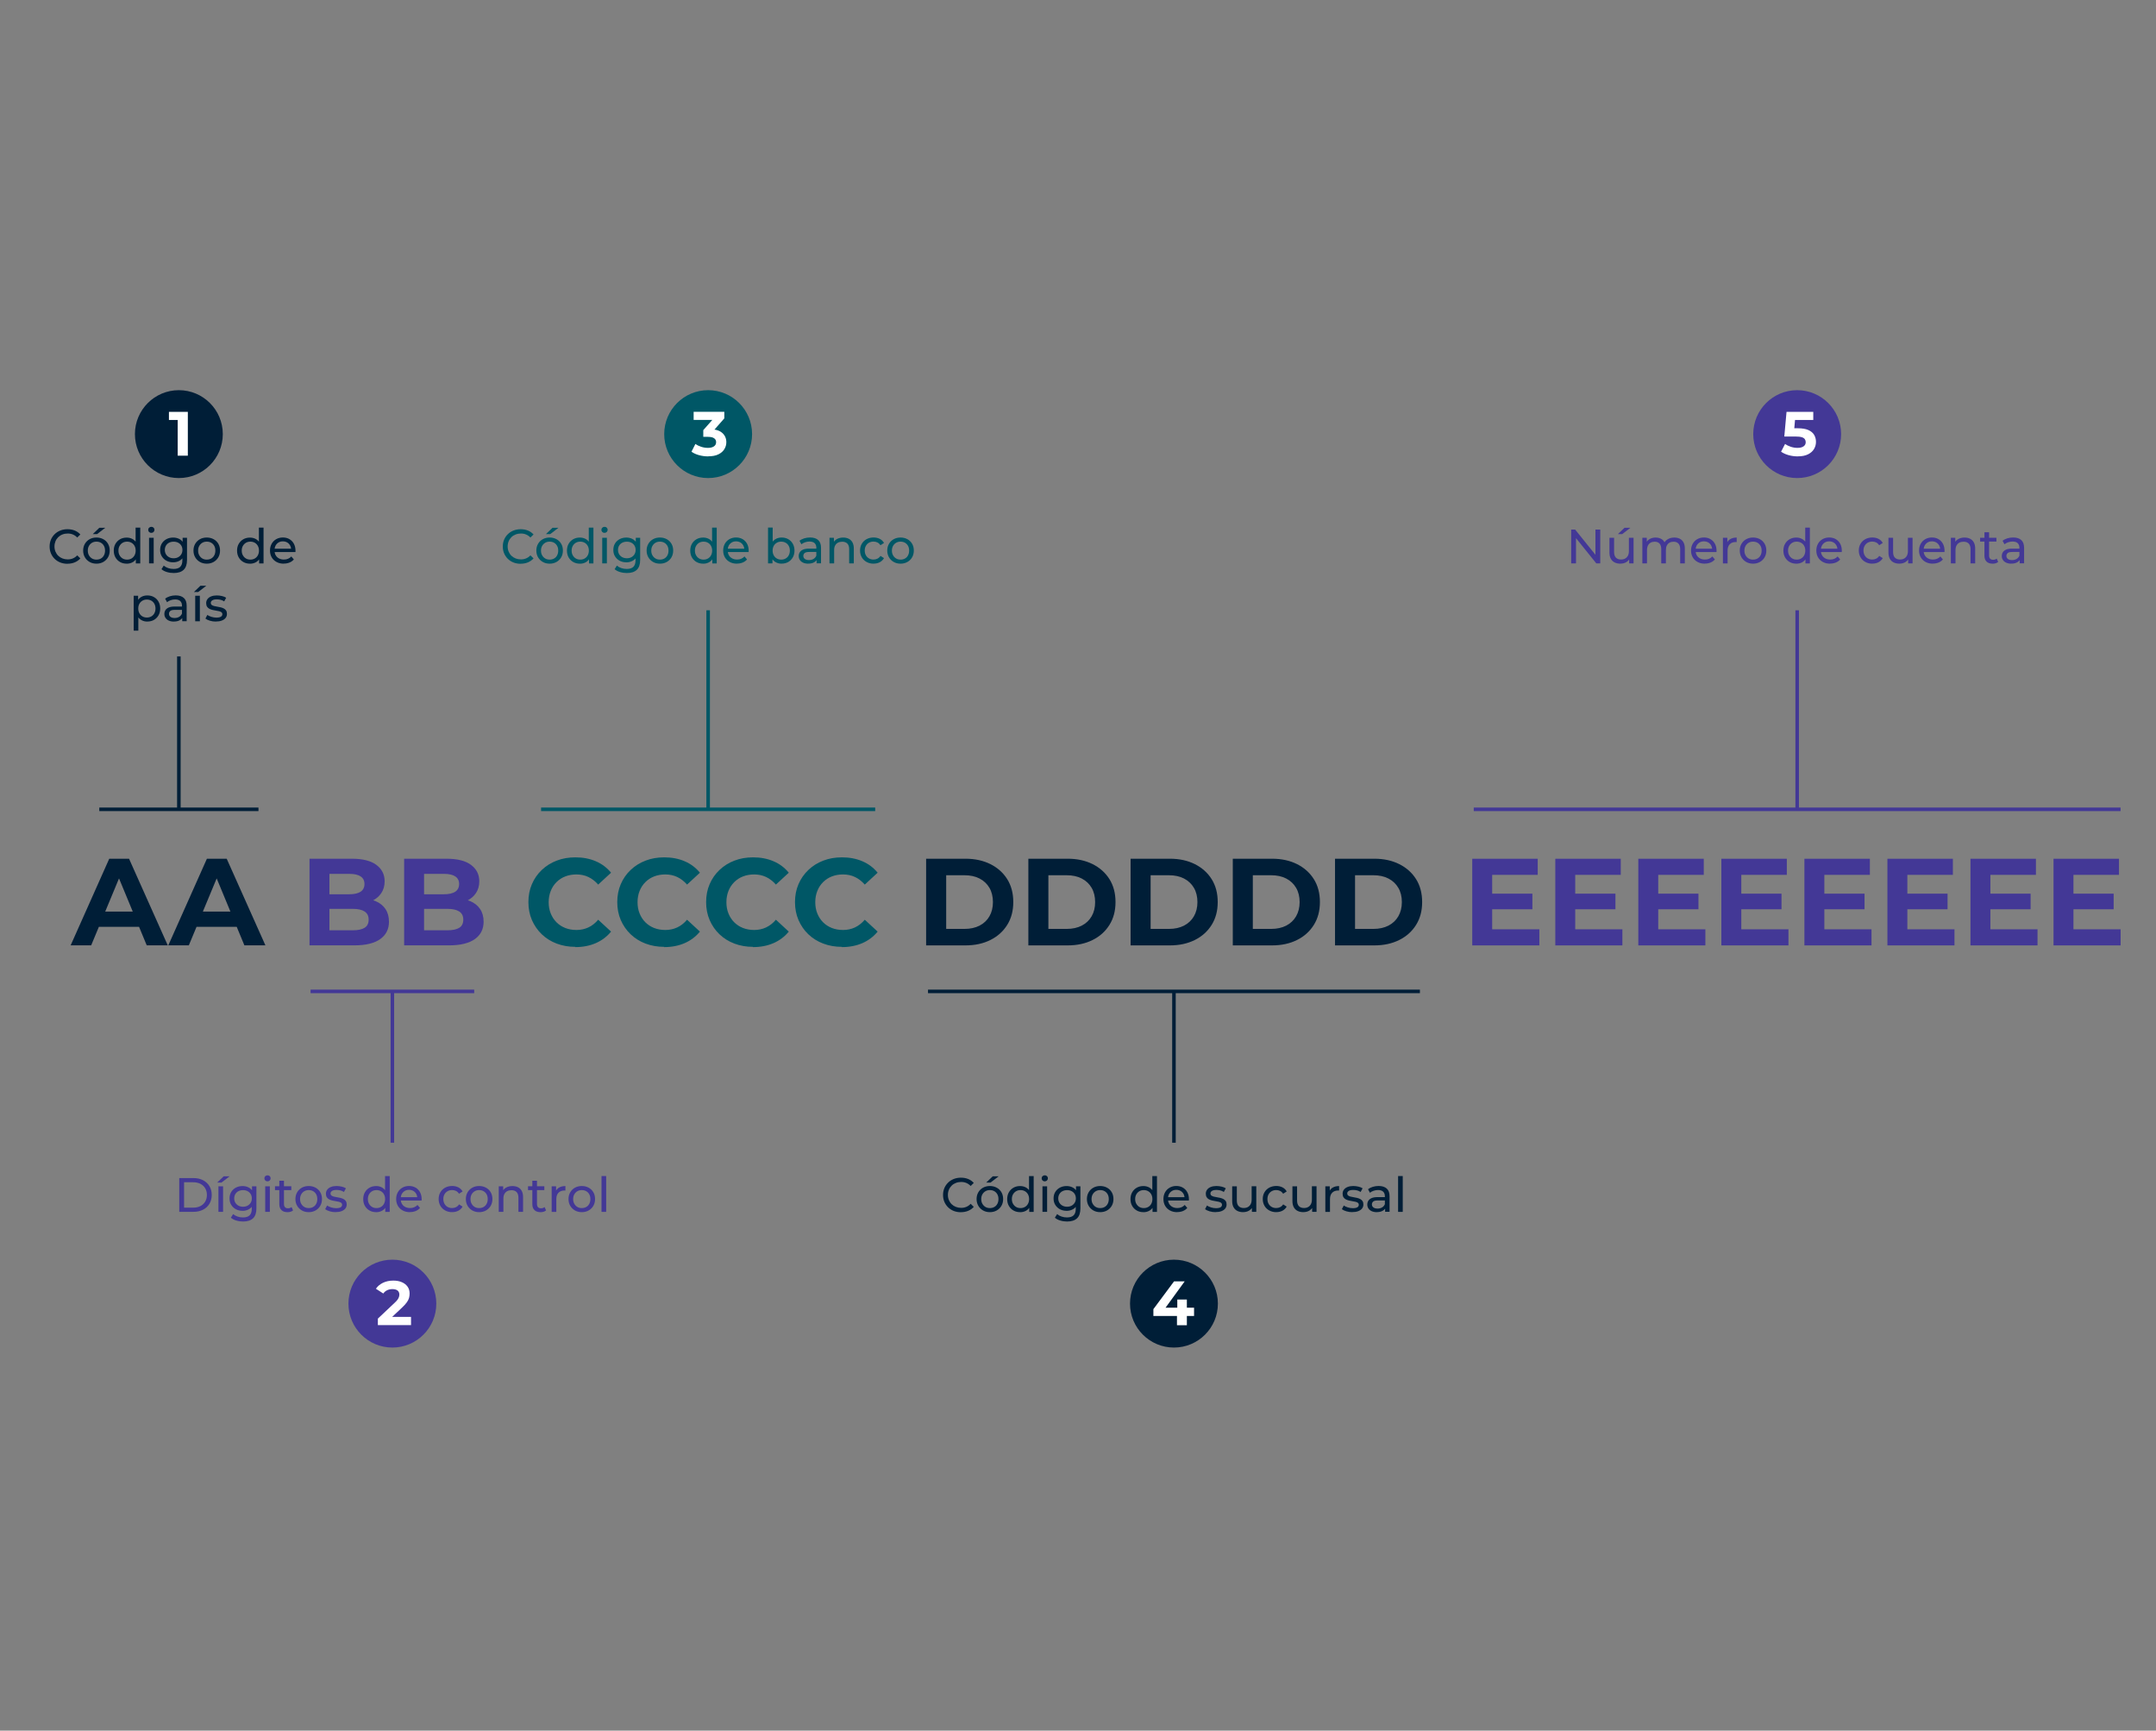 <?xml version="1.0" encoding="UTF-8"?> <svg xmlns="http://www.w3.org/2000/svg" id="Layer_1" viewBox="0 0 608 488"><rect x="0" y="0" width="608" height="488" fill="#808080" stroke="none"/><defs><style>.cls-1{stroke:#433896;}.cls-1,.cls-2,.cls-3{fill:none;stroke-miterlimit:10;}.cls-2{stroke:#001e37;}.cls-3{stroke:#005766;}.cls-4{fill:#433896;}.cls-4,.cls-5,.cls-6,.cls-7{stroke-width:0px;}.cls-5{fill:#fff;}.cls-6{fill:#005766;}.cls-7{fill:#001e37;}</style></defs><path class="cls-7" d="M19.92,266.57l10.89-24.43h5.58l10.92,24.43h-5.93l-8.93-21.57h2.23l-8.97,21.57h-5.79ZM25.37,261.34l1.5-4.29h12.56l1.54,4.29h-15.6Z"></path><path class="cls-7" d="M47.46,266.57l10.89-24.43h5.58l10.92,24.43h-5.93l-8.93-21.57h2.23l-8.97,21.57h-5.79ZM52.9,261.34l1.5-4.29h12.56l1.54,4.29h-15.6Z"></path><path class="cls-4" d="M87.28,266.57v-24.43h11.94c3.07,0,5.38.58,6.93,1.75,1.55,1.16,2.32,2.7,2.32,4.61,0,1.28-.31,2.39-.94,3.33-.63.94-1.49,1.67-2.58,2.18-1.09.51-2.35.77-3.77.77l.66-1.43c1.54,0,2.9.25,4.08.75,1.19.5,2.11,1.24,2.78,2.22.66.98.99,2.18.99,3.59,0,2.09-.83,3.73-2.48,4.9-1.65,1.17-4.08,1.76-7.29,1.76h-12.63ZM92.9,262.32h6.6c1.46,0,2.58-.24,3.33-.71s1.13-1.24,1.13-2.29-.38-1.79-1.13-2.29c-.76-.5-1.87-.75-3.33-.75h-7.02v-4.12h6.04c1.37,0,2.43-.24,3.16-.71.73-.48,1.1-1.2,1.1-2.18s-.37-1.67-1.1-2.15c-.73-.48-1.79-.71-3.16-.71h-5.62v15.91Z"></path><path class="cls-4" d="M113.97,266.57v-24.43h11.94c3.07,0,5.38.58,6.93,1.75,1.55,1.16,2.32,2.7,2.32,4.61,0,1.28-.31,2.39-.94,3.33-.63.94-1.49,1.67-2.58,2.18-1.09.51-2.35.77-3.77.77l.66-1.43c1.54,0,2.9.25,4.08.75,1.19.5,2.11,1.24,2.78,2.22.66.98.99,2.18.99,3.59,0,2.09-.83,3.73-2.48,4.9-1.65,1.17-4.08,1.76-7.29,1.76h-12.63ZM119.59,262.32h6.6c1.46,0,2.58-.24,3.33-.71s1.13-1.24,1.13-2.29-.38-1.79-1.13-2.29c-.76-.5-1.87-.75-3.33-.75h-7.02v-4.12h6.04c1.37,0,2.43-.24,3.16-.71.73-.48,1.1-1.2,1.1-2.18s-.37-1.67-1.1-2.15c-.73-.48-1.79-.71-3.16-.71h-5.62v15.91Z"></path><path class="cls-6" d="M162.24,266.99c-1.88,0-3.63-.31-5.25-.92s-3.02-1.49-4.21-2.63c-1.19-1.14-2.11-2.48-2.78-4.01-.66-1.54-.99-3.22-.99-5.06s.33-3.53.99-5.06c.66-1.54,1.59-2.87,2.79-4.01,1.2-1.14,2.6-2.02,4.21-2.63,1.61-.62,3.36-.92,5.27-.92,2.12,0,4.03.37,5.74,1.1,1.71.73,3.15,1.81,4.31,3.23l-3.63,3.35c-.84-.95-1.77-1.67-2.79-2.15-1.02-.48-2.14-.71-3.35-.71-1.14,0-2.19.19-3.14.56-.96.37-1.78.91-2.48,1.61-.7.7-1.24,1.52-1.62,2.48-.38.95-.58,2.01-.58,3.18s.19,2.22.58,3.18c.38.95.93,1.78,1.62,2.48.7.7,1.52,1.23,2.48,1.61.95.37,2,.56,3.14.56,1.21,0,2.33-.24,3.35-.71s1.96-1.2,2.79-2.18l3.63,3.35c-1.16,1.42-2.6,2.5-4.31,3.25-1.71.74-3.63,1.12-5.78,1.12Z"></path><path class="cls-6" d="M187.3,266.99c-1.88,0-3.63-.31-5.25-.92s-3.02-1.49-4.21-2.63c-1.19-1.14-2.11-2.48-2.78-4.01-.66-1.54-.99-3.22-.99-5.06s.33-3.53.99-5.06c.66-1.54,1.59-2.87,2.79-4.01,1.2-1.14,2.6-2.02,4.21-2.63,1.61-.62,3.36-.92,5.27-.92,2.12,0,4.03.37,5.74,1.1,1.71.73,3.15,1.81,4.31,3.23l-3.63,3.35c-.84-.95-1.77-1.67-2.79-2.15-1.02-.48-2.14-.71-3.35-.71-1.14,0-2.19.19-3.14.56-.96.37-1.78.91-2.48,1.61-.7.7-1.24,1.52-1.62,2.48-.38.95-.58,2.01-.58,3.18s.19,2.22.58,3.18c.38.95.93,1.78,1.62,2.48.7.7,1.52,1.23,2.48,1.61.95.37,2,.56,3.14.56,1.21,0,2.33-.24,3.35-.71s1.96-1.2,2.79-2.18l3.63,3.35c-1.16,1.42-2.6,2.5-4.31,3.25-1.71.74-3.63,1.12-5.78,1.12Z"></path><path class="cls-6" d="M212.35,266.99c-1.88,0-3.64-.31-5.25-.92s-3.02-1.49-4.21-2.63c-1.19-1.14-2.11-2.48-2.77-4.01-.66-1.54-.99-3.22-.99-5.06s.33-3.53.99-5.06c.66-1.54,1.59-2.87,2.79-4.01,1.2-1.14,2.6-2.02,4.21-2.63,1.61-.62,3.36-.92,5.27-.92,2.12,0,4.03.37,5.74,1.1,1.71.73,3.15,1.81,4.31,3.23l-3.63,3.35c-.84-.95-1.77-1.67-2.79-2.15-1.03-.48-2.14-.71-3.35-.71-1.14,0-2.19.19-3.14.56-.95.37-1.78.91-2.48,1.61-.7.7-1.24,1.52-1.62,2.48-.38.95-.58,2.01-.58,3.18s.19,2.22.58,3.18c.38.95.92,1.78,1.62,2.48.7.7,1.52,1.23,2.48,1.61.96.37,2,.56,3.14.56,1.21,0,2.33-.24,3.35-.71,1.02-.48,1.95-1.2,2.79-2.18l3.63,3.35c-1.16,1.42-2.6,2.5-4.31,3.25-1.71.74-3.64,1.12-5.78,1.12Z"></path><path class="cls-6" d="M237.41,266.99c-1.88,0-3.64-.31-5.25-.92s-3.02-1.49-4.21-2.63c-1.19-1.14-2.11-2.48-2.77-4.01-.66-1.54-.99-3.22-.99-5.06s.33-3.53.99-5.06c.66-1.54,1.59-2.87,2.79-4.01,1.2-1.14,2.6-2.02,4.21-2.63,1.61-.62,3.36-.92,5.27-.92,2.12,0,4.03.37,5.74,1.1,1.71.73,3.15,1.81,4.31,3.23l-3.63,3.35c-.84-.95-1.77-1.67-2.79-2.15-1.03-.48-2.14-.71-3.35-.71-1.14,0-2.19.19-3.14.56-.95.37-1.78.91-2.48,1.61-.7.7-1.24,1.52-1.62,2.48-.38.95-.58,2.01-.58,3.18s.19,2.22.58,3.18c.38.95.92,1.78,1.62,2.48.7.7,1.52,1.23,2.48,1.61.96.37,2,.56,3.14.56,1.21,0,2.33-.24,3.35-.71,1.02-.48,1.95-1.2,2.79-2.18l3.63,3.35c-1.16,1.42-2.6,2.5-4.31,3.25-1.71.74-3.64,1.12-5.78,1.12Z"></path><path class="cls-7" d="M261.17,266.57v-24.43h11.1c2.65,0,4.99.51,7.02,1.52,2.02,1.01,3.61,2.43,4.75,4.24,1.14,1.82,1.71,3.97,1.71,6.46s-.57,4.61-1.71,6.44c-1.14,1.83-2.72,3.25-4.75,4.26-2.02,1.01-4.36,1.52-7.02,1.52h-11.1ZM266.83,261.93h5.16c1.63,0,3.04-.31,4.24-.92,1.2-.62,2.13-1.49,2.79-2.63.66-1.14.99-2.48.99-4.01s-.33-2.9-.99-4.03c-.66-1.13-1.59-2-2.79-2.62-1.2-.62-2.61-.92-4.24-.92h-5.16v15.15Z"></path><path class="cls-7" d="M290,266.57v-24.43h11.1c2.65,0,4.99.51,7.02,1.52,2.02,1.01,3.61,2.43,4.75,4.24,1.14,1.82,1.71,3.97,1.71,6.46s-.57,4.61-1.71,6.44c-1.14,1.83-2.72,3.25-4.75,4.26-2.02,1.01-4.36,1.52-7.02,1.52h-11.1ZM295.65,261.93h5.16c1.63,0,3.04-.31,4.24-.92,1.2-.62,2.13-1.49,2.79-2.63.66-1.14.99-2.48.99-4.01s-.33-2.9-.99-4.03c-.66-1.13-1.59-2-2.79-2.62-1.2-.62-2.61-.92-4.24-.92h-5.16v15.15Z"></path><path class="cls-7" d="M318.83,266.57v-24.43h11.1c2.65,0,4.99.51,7.01,1.52s3.61,2.43,4.75,4.24c1.14,1.82,1.71,3.97,1.71,6.46s-.57,4.61-1.71,6.44c-1.14,1.83-2.72,3.25-4.75,4.26s-4.36,1.52-7.01,1.52h-11.1ZM324.48,261.93h5.17c1.63,0,3.04-.31,4.24-.92,1.2-.62,2.13-1.49,2.79-2.63.66-1.14,1-2.48,1-4.01s-.33-2.9-1-4.03c-.66-1.13-1.59-2-2.79-2.62-1.2-.62-2.61-.92-4.24-.92h-5.17v15.15Z"></path><path class="cls-7" d="M347.65,266.57v-24.43h11.1c2.65,0,4.99.51,7.01,1.52s3.61,2.43,4.75,4.24c1.14,1.82,1.71,3.97,1.71,6.46s-.57,4.61-1.71,6.44c-1.14,1.83-2.72,3.25-4.75,4.26s-4.36,1.52-7.01,1.52h-11.1ZM353.3,261.93h5.17c1.63,0,3.04-.31,4.24-.92,1.2-.62,2.13-1.49,2.79-2.63.66-1.14,1-2.48,1-4.01s-.33-2.9-1-4.03c-.66-1.13-1.59-2-2.79-2.62-1.2-.62-2.61-.92-4.24-.92h-5.17v15.15Z"></path><path class="cls-7" d="M376.48,266.57v-24.43h11.1c2.65,0,4.99.51,7.01,1.52s3.61,2.43,4.75,4.24c1.14,1.82,1.71,3.97,1.71,6.46s-.57,4.61-1.71,6.44c-1.14,1.83-2.72,3.25-4.75,4.26s-4.36,1.52-7.01,1.52h-11.1ZM382.13,261.93h5.17c1.63,0,3.04-.31,4.24-.92,1.2-.62,2.13-1.49,2.79-2.63.66-1.14,1-2.48,1-4.01s-.33-2.9-1-4.03c-.66-1.13-1.59-2-2.79-2.62-1.2-.62-2.61-.92-4.24-.92h-5.17v15.15Z"></path><path class="cls-4" d="M420.8,262.04h13.3v4.54h-18.92v-24.43h18.46v4.54h-12.84v15.36ZM420.38,251.99h11.76v4.4h-11.76v-4.4Z"></path><path class="cls-4" d="M444.22,262.04h13.3v4.54h-18.92v-24.43h18.46v4.54h-12.84v15.36ZM443.8,251.99h11.76v4.4h-11.76v-4.4Z"></path><path class="cls-4" d="M467.63,262.04h13.29v4.54h-18.91v-24.43h18.46v4.54h-12.84v15.36ZM467.21,251.99h11.76v4.4h-11.76v-4.4Z"></path><path class="cls-4" d="M491.05,262.04h13.3v4.54h-18.92v-24.43h18.46v4.54h-12.84v15.36ZM490.63,251.99h11.76v4.4h-11.76v-4.4Z"></path><path class="cls-4" d="M514.47,262.04h13.3v4.54h-18.92v-24.43h18.46v4.54h-12.84v15.36ZM514.05,251.99h11.76v4.4h-11.76v-4.4Z"></path><path class="cls-4" d="M537.88,262.04h13.29v4.54h-18.91v-24.43h18.46v4.54h-12.84v15.36ZM537.46,251.99h11.76v4.4h-11.76v-4.4Z"></path><path class="cls-4" d="M561.3,262.04h13.29v4.54h-18.91v-24.43h18.46v4.54h-12.84v15.36ZM560.88,251.99h11.76v4.4h-11.76v-4.4Z"></path><path class="cls-4" d="M584.72,262.04h13.3v4.54h-18.92v-24.43h18.46v4.54h-12.84v15.36ZM584.3,251.99h11.76v4.4h-11.76v-4.4Z"></path><circle class="cls-6" cx="199.7" cy="122.41" r="12.39"></circle><path class="cls-5" d="M199.71,128.69c-.86,0-1.71-.11-2.56-.34-.85-.23-1.57-.56-2.15-.98l1.11-2.19c.47.34,1.02.61,1.64.81.62.2,1.25.3,1.89.3.72,0,1.28-.14,1.69-.42.41-.28.62-.67.62-1.17s-.18-.84-.55-1.11c-.36-.27-.95-.41-1.76-.41h-1.31v-1.89l3.44-3.9.32,1.02h-6.48v-2.29h8.65v1.85l-3.42,3.9-1.45-.83h.83c1.52,0,2.67.34,3.44,1.02.78.68,1.17,1.56,1.17,2.63,0,.69-.18,1.34-.55,1.95-.37.61-.92,1.1-1.68,1.47-.75.38-1.72.56-2.9.56Z"></path><circle class="cls-4" cx="110.65" cy="367.59" r="12.39"></circle><path class="cls-5" d="M106.56,373.67v-1.85l4.77-4.5c.38-.34.65-.65.83-.92.18-.27.3-.52.36-.74s.1-.43.1-.62c0-.49-.17-.87-.5-1.14-.33-.26-.83-.4-1.47-.4-.52,0-1,.1-1.44.3s-.82.51-1.12.94l-2.08-1.34c.47-.71,1.13-1.26,1.98-1.68.85-.41,1.82-.62,2.93-.62.92,0,1.72.15,2.41.45.69.3,1.22.72,1.61,1.26.38.54.57,1.19.57,1.94,0,.4-.05.8-.15,1.19-.1.39-.3.81-.6,1.24-.3.44-.74.92-1.32,1.47l-3.95,3.72-.55-1.04h6.97v2.33h-9.34Z"></path><circle class="cls-7" cx="331.06" cy="367.59" r="12.39"></circle><path class="cls-5" d="M325.26,371.07v-1.92l5.83-7.84h3l-5.7,7.84-1.39-.41h9.73v2.33h-11.46ZM331.91,373.67v-2.59l.09-2.33v-2.31h2.7v7.24h-2.79Z"></path><circle class="cls-7" cx="50.44" cy="122.41" r="12.39"></circle><path class="cls-5" d="M50.11,128.48v-11.3l1.24,1.24h-3.71v-2.29h5.33v12.36h-2.86Z"></path><path class="cls-7" d="M19.02,158.97c-.73,0-1.39-.12-2.01-.36-.61-.24-1.14-.58-1.59-1.02-.45-.44-.8-.95-1.05-1.54s-.38-1.24-.38-1.95.13-1.36.38-1.95.61-1.1,1.06-1.54c.45-.44.99-.78,1.6-1.02.61-.24,1.28-.36,2.01-.36s1.41.12,2.03.37c.62.25,1.15.62,1.59,1.11l-.88.86c-.36-.38-.77-.66-1.22-.85-.45-.19-.94-.28-1.46-.28s-1.03.09-1.49.27c-.46.18-.86.44-1.19.76-.33.33-.6.71-.78,1.16s-.28.94-.28,1.46.09,1.01.28,1.46.45.84.78,1.16c.34.33.73.58,1.19.76.46.18.95.27,1.49.27s1-.09,1.46-.28c.45-.19.86-.47,1.22-.86l.88.86c-.44.49-.96.86-1.59,1.12s-1.3.38-2.05.38Z"></path><path class="cls-7" d="M27.2,158.94c-.73,0-1.37-.16-1.93-.48-.56-.32-1.01-.75-1.33-1.31-.33-.56-.49-1.19-.49-1.9s.16-1.35.49-1.91c.33-.55.77-.99,1.33-1.3.56-.31,1.21-.47,1.93-.47s1.36.16,1.93.47c.57.31,1.01.74,1.33,1.29s.48,1.19.48,1.91-.16,1.35-.48,1.91c-.32.55-.77.99-1.33,1.31-.57.32-1.21.48-1.93.48ZM27.2,157.8c.46,0,.88-.1,1.25-.31.37-.21.66-.51.86-.89.21-.39.31-.83.31-1.34s-.1-.96-.31-1.34c-.21-.38-.5-.67-.86-.88-.37-.21-.78-.31-1.25-.31s-.88.1-1.24.31c-.36.21-.65.5-.87.88-.22.38-.33.82-.33,1.34s.11.96.33,1.34.51.68.87.89c.36.21.78.31,1.24.31ZM26.16,150.6l1.85-1.77h1.66l-2.29,1.77h-1.22Z"></path><path class="cls-7" d="M35.73,158.94c-.7,0-1.32-.15-1.87-.46s-.98-.74-1.3-1.29c-.32-.55-.48-1.2-.48-1.93s.16-1.38.48-1.92.75-.98,1.3-1.29,1.17-.46,1.87-.46c.61,0,1.16.14,1.65.41s.88.68,1.18,1.22c.29.54.44,1.22.44,2.04s-.14,1.5-.43,2.04c-.29.54-.67.96-1.16,1.23s-1.05.42-1.67.42ZM35.84,157.8c.45,0,.86-.1,1.23-.31.37-.21.66-.51.87-.89.21-.39.32-.83.32-1.34s-.11-.96-.32-1.34c-.21-.38-.5-.67-.87-.88-.37-.21-.78-.31-1.23-.31s-.88.1-1.24.31c-.36.21-.65.5-.87.88-.22.38-.33.82-.33,1.34s.11.96.33,1.34.51.68.87.89c.36.21.78.31,1.24.31ZM38.3,158.86v-1.95l.08-1.67-.14-1.67v-4.8h1.31v10.1h-1.25Z"></path><path class="cls-7" d="M42.68,150.26c-.25,0-.46-.08-.63-.25-.17-.16-.25-.36-.25-.6s.08-.45.25-.61.38-.25.63-.25.46.08.63.24c.17.16.25.36.25.59s-.08.45-.25.62c-.16.17-.38.25-.64.25ZM42.03,158.86v-7.21h1.31v7.21h-1.31Z"></path><path class="cls-7" d="M48.82,158.56c-.7,0-1.32-.15-1.87-.44s-.98-.71-1.31-1.23-.48-1.13-.48-1.82.16-1.31.48-1.83.76-.93,1.31-1.22,1.17-.44,1.87-.44c.62,0,1.18.12,1.69.37.51.25.91.63,1.22,1.15.3.52.46,1.17.46,1.96s-.15,1.43-.46,1.95c-.3.52-.71.91-1.22,1.16-.51.26-1.07.39-1.69.39ZM48.99,161.58c-.66,0-1.3-.09-1.93-.28-.62-.19-1.13-.45-1.52-.8l.63-1.01c.34.29.75.52,1.24.69.49.17,1,.25,1.54.25.85,0,1.48-.2,1.88-.6.4-.4.6-1.01.6-1.82v-1.52l.14-1.43-.07-1.44v-1.97h1.24v6.23c0,1.27-.32,2.2-.95,2.8-.64.6-1.57.9-2.79.9ZM48.97,157.42c.48,0,.91-.1,1.28-.3.37-.2.66-.48.88-.83.21-.35.32-.76.32-1.22s-.11-.87-.32-1.22c-.21-.35-.51-.63-.88-.82s-.8-.29-1.28-.29-.91.1-1.29.29c-.38.2-.67.47-.88.82-.21.35-.32.76-.32,1.22s.11.87.32,1.22c.21.35.51.63.88.83.38.2.81.3,1.29.3Z"></path><path class="cls-7" d="M58.31,158.94c-.73,0-1.37-.16-1.93-.48-.56-.32-1.01-.75-1.33-1.31-.33-.56-.49-1.19-.49-1.9s.16-1.35.49-1.91c.33-.55.77-.99,1.33-1.3.56-.31,1.21-.47,1.93-.47s1.36.16,1.93.47c.57.31,1.01.74,1.33,1.29s.48,1.19.48,1.91-.16,1.35-.48,1.91c-.32.55-.77.99-1.33,1.31-.57.32-1.21.48-1.93.48ZM58.31,157.8c.46,0,.88-.1,1.25-.31.37-.21.66-.51.86-.89.21-.39.31-.83.31-1.34s-.1-.96-.31-1.34c-.21-.38-.5-.67-.86-.88-.37-.21-.78-.31-1.25-.31s-.88.1-1.24.31c-.36.21-.65.5-.87.88-.22.38-.33.82-.33,1.34s.11.96.33,1.34.51.68.87.89c.36.21.78.31,1.24.31Z"></path><path class="cls-7" d="M70.5,158.94c-.7,0-1.32-.15-1.87-.46s-.98-.74-1.3-1.29c-.32-.55-.48-1.2-.48-1.93s.16-1.38.48-1.92.75-.98,1.3-1.29,1.17-.46,1.87-.46c.61,0,1.16.14,1.65.41s.88.68,1.18,1.22c.29.54.44,1.22.44,2.04s-.14,1.5-.43,2.04c-.29.54-.67.96-1.16,1.23s-1.05.42-1.67.42ZM70.61,157.8c.45,0,.86-.1,1.23-.31.37-.21.66-.51.87-.89.21-.39.32-.83.32-1.34s-.11-.96-.32-1.34c-.21-.38-.5-.67-.87-.88-.37-.21-.78-.31-1.23-.31s-.88.1-1.24.31c-.36.21-.65.5-.87.88-.22.38-.33.82-.33,1.34s.11.96.33,1.34.51.68.87.89c.36.21.78.31,1.24.31ZM73.07,158.86v-1.95l.08-1.67-.14-1.67v-4.8h1.31v10.1h-1.25Z"></path><path class="cls-7" d="M80.01,158.94c-.77,0-1.45-.16-2.03-.48-.59-.32-1.04-.75-1.36-1.31-.32-.55-.48-1.19-.48-1.91s.16-1.35.47-1.91c.31-.55.74-.99,1.29-1.3.55-.31,1.17-.47,1.86-.47s1.32.15,1.85.46.96.74,1.26,1.3c.3.56.46,1.21.46,1.95,0,.05,0,.12,0,.19,0,.07-.01.14-.02.2h-6.14v-.94h5.46l-.53.33c0-.46-.09-.88-.29-1.24-.2-.36-.47-.65-.82-.85-.35-.2-.75-.31-1.22-.31s-.86.1-1.21.31-.63.49-.83.86c-.2.37-.3.79-.3,1.26v.22c0,.48.11.91.33,1.29.22.38.53.67.93.88s.86.31,1.38.31c.43,0,.81-.07,1.16-.22.35-.14.66-.36.92-.65l.72.84c-.33.38-.73.67-1.22.87-.49.2-1.03.3-1.63.3Z"></path><path class="cls-7" d="M37.7,177.83v-9.85h1.25v1.95l-.08,1.67.14,1.67v4.56h-1.31ZM41.52,175.27c-.6,0-1.15-.14-1.64-.42-.5-.28-.89-.69-1.18-1.23-.29-.54-.44-1.22-.44-2.04s.14-1.5.43-2.04c.29-.54.68-.95,1.17-1.23.49-.27,1.05-.41,1.67-.41.71,0,1.33.15,1.88.46s.98.74,1.29,1.29.48,1.19.48,1.93-.16,1.38-.48,1.93c-.32.55-.75.98-1.29,1.29s-1.17.46-1.88.46ZM41.41,174.13c.46,0,.88-.1,1.25-.31.37-.21.66-.5.87-.89.21-.39.32-.83.32-1.34s-.11-.96-.32-1.34c-.21-.38-.5-.67-.87-.88-.37-.21-.78-.31-1.25-.31s-.86.1-1.23.31c-.37.21-.66.5-.87.88-.21.38-.32.82-.32,1.34s.11.96.32,1.34c.21.39.5.68.87.89.37.21.78.31,1.23.31Z"></path><path class="cls-7" d="M49.02,175.27c-.54,0-1-.09-1.41-.27-.4-.18-.71-.43-.93-.76-.22-.32-.33-.69-.33-1.1s.09-.74.28-1.06c.19-.32.49-.57.91-.76s.99-.29,1.71-.29h2.29v.94h-2.23c-.65,0-1.09.11-1.32.33-.23.22-.34.48-.34.79,0,.35.14.64.42.85.28.21.67.32,1.17.32s.92-.11,1.29-.33.63-.54.8-.95l.26.9c-.17.43-.48.76-.91,1.01-.44.25-.98.37-1.65.37ZM51.39,175.19v-1.52l-.07-.29v-2.6c0-.55-.16-.98-.48-1.29-.32-.3-.8-.46-1.45-.46-.43,0-.84.07-1.25.21s-.75.33-1.03.56l-.54-.98c.37-.3.82-.53,1.34-.69.52-.16,1.07-.24,1.64-.24.99,0,1.75.24,2.29.72.54.48.8,1.22.8,2.2v4.36h-1.24Z"></path><path class="cls-7" d="M54.68,166.93l1.85-1.77h1.66l-2.29,1.77h-1.22ZM55.05,175.19v-7.21h1.31v7.21h-1.31Z"></path><path class="cls-7" d="M60.91,175.27c-.6,0-1.17-.08-1.71-.24-.54-.16-.96-.36-1.27-.6l.54-1.03c.31.21.69.39,1.14.53.45.14.92.22,1.39.22.61,0,1.04-.09,1.31-.26.27-.17.4-.41.4-.72,0-.23-.08-.4-.25-.53s-.38-.22-.65-.29-.56-.12-.89-.17c-.33-.05-.65-.11-.98-.19-.33-.08-.63-.19-.9-.33s-.49-.34-.65-.59c-.16-.25-.25-.58-.25-1s.12-.82.37-1.14c.24-.33.59-.58,1.04-.76s.98-.27,1.6-.27c.47,0,.95.06,1.44.17s.88.27,1.19.48l-.56,1.03c-.33-.22-.67-.37-1.02-.45-.35-.08-.71-.12-1.06-.12-.57,0-1,.09-1.28.28-.28.19-.42.42-.42.71,0,.25.08.43.25.57.17.13.39.23.65.31.27.07.56.13.89.18.33.05.65.11.98.19.33.08.62.18.89.32s.49.33.65.57c.17.25.25.57.25.98,0,.43-.13.81-.38,1.13s-.61.56-1.08.74c-.46.18-1.02.26-1.66.26Z"></path><path class="cls-6" d="M146.82,158.97c-.73,0-1.39-.12-2.01-.36-.61-.24-1.14-.58-1.59-1.02s-.8-.96-1.05-1.54-.38-1.24-.38-1.95.13-1.36.38-1.95.61-1.1,1.06-1.54c.45-.44.99-.78,1.6-1.02.61-.24,1.28-.36,2.01-.36s1.41.12,2.03.37c.62.25,1.15.62,1.59,1.11l-.88.86c-.36-.38-.77-.66-1.22-.85-.45-.19-.94-.28-1.46-.28s-1.03.09-1.49.27c-.46.18-.86.43-1.19.76-.33.33-.6.71-.78,1.16-.19.45-.28.94-.28,1.46s.09,1.01.28,1.46c.19.45.45.84.78,1.16.34.33.73.58,1.19.76.46.18.95.27,1.49.27s1-.09,1.46-.28c.45-.19.86-.47,1.22-.86l.88.86c-.44.49-.96.86-1.59,1.12s-1.3.38-2.05.38Z"></path><path class="cls-6" d="M155,158.94c-.73,0-1.37-.16-1.93-.48-.56-.32-1.01-.76-1.33-1.31s-.49-1.19-.49-1.9.16-1.35.49-1.91.77-.99,1.33-1.3c.56-.31,1.21-.47,1.93-.47s1.36.16,1.93.47c.57.31,1.01.74,1.33,1.29s.48,1.19.48,1.91-.16,1.35-.48,1.91-.77.99-1.33,1.31c-.57.32-1.21.48-1.93.48ZM155,157.8c.46,0,.88-.1,1.25-.31.37-.21.66-.5.86-.89.21-.39.31-.83.31-1.34s-.1-.96-.31-1.34c-.21-.38-.5-.67-.86-.88-.37-.21-.78-.31-1.25-.31s-.88.1-1.24.31c-.36.21-.65.5-.87.88-.22.38-.33.82-.33,1.34s.11.96.33,1.34.51.68.87.89c.36.21.78.31,1.24.31ZM153.96,150.6l1.85-1.77h1.66l-2.29,1.77h-1.22Z"></path><path class="cls-6" d="M163.53,158.94c-.7,0-1.32-.15-1.87-.46s-.98-.74-1.3-1.29c-.32-.55-.48-1.2-.48-1.93s.16-1.38.48-1.93.75-.98,1.3-1.29,1.17-.46,1.87-.46c.61,0,1.16.14,1.65.41.49.27.88.68,1.18,1.23.29.54.44,1.22.44,2.04s-.14,1.5-.43,2.04c-.29.54-.67.96-1.16,1.23-.49.28-1.05.42-1.67.42ZM163.64,157.8c.45,0,.86-.1,1.23-.31.37-.21.66-.5.87-.89.21-.39.32-.83.32-1.34s-.11-.96-.32-1.34c-.21-.38-.5-.67-.87-.88-.37-.21-.78-.31-1.23-.31s-.88.1-1.24.31c-.36.21-.65.5-.87.88-.22.38-.33.82-.33,1.34s.11.96.33,1.34.51.68.87.89c.36.21.78.31,1.24.31ZM166.1,158.86v-1.95l.08-1.67-.14-1.67v-4.8h1.31v10.1h-1.25Z"></path><path class="cls-6" d="M170.48,150.26c-.25,0-.46-.08-.63-.25s-.25-.36-.25-.6.08-.45.25-.61c.17-.16.38-.25.63-.25s.46.08.63.24c.17.16.25.36.25.59s-.08.45-.25.62-.38.25-.64.25ZM169.83,158.86v-7.21h1.31v7.21h-1.31Z"></path><path class="cls-6" d="M176.62,158.56c-.7,0-1.32-.15-1.87-.44s-.98-.71-1.31-1.23-.48-1.13-.48-1.82.16-1.31.48-1.83c.32-.52.76-.93,1.31-1.22.55-.29,1.17-.44,1.87-.44.62,0,1.18.12,1.69.38.51.25.91.63,1.22,1.15.3.52.46,1.17.46,1.96s-.15,1.43-.46,1.95c-.3.52-.71.9-1.22,1.16-.51.26-1.07.39-1.69.39ZM176.78,161.58c-.66,0-1.3-.09-1.93-.28s-1.13-.45-1.52-.8l.63-1.01c.34.29.75.52,1.24.69.49.17,1,.25,1.54.25.85,0,1.48-.2,1.88-.6s.6-1.01.6-1.82v-1.52l.14-1.43-.07-1.44v-1.97h1.24v6.23c0,1.27-.32,2.21-.95,2.8-.64.6-1.57.9-2.79.9ZM176.77,157.42c.48,0,.91-.1,1.28-.3s.66-.48.88-.83c.21-.35.32-.76.32-1.22s-.11-.87-.32-1.22c-.21-.35-.51-.63-.88-.82-.37-.2-.8-.29-1.28-.29s-.91.1-1.29.29c-.38.19-.67.47-.88.82-.21.35-.32.76-.32,1.22s.11.87.32,1.22c.21.35.51.63.88.83.38.2.81.3,1.29.3Z"></path><path class="cls-6" d="M186.1,158.94c-.73,0-1.37-.16-1.93-.48-.56-.32-1.01-.76-1.33-1.31s-.49-1.19-.49-1.9.16-1.35.49-1.91.77-.99,1.33-1.3c.56-.31,1.21-.47,1.93-.47s1.36.16,1.93.47c.57.31,1.01.74,1.33,1.29s.48,1.19.48,1.91-.16,1.35-.48,1.91-.77.99-1.33,1.31c-.57.32-1.21.48-1.93.48ZM186.1,157.8c.46,0,.88-.1,1.25-.31.37-.21.66-.5.86-.89.21-.39.31-.83.31-1.34s-.1-.96-.31-1.34c-.21-.38-.5-.67-.86-.88-.37-.21-.78-.31-1.25-.31s-.88.1-1.24.31c-.36.21-.65.5-.87.88-.22.38-.33.82-.33,1.34s.11.96.33,1.34.51.68.87.89c.36.21.78.31,1.24.31Z"></path><path class="cls-6" d="M198.3,158.94c-.7,0-1.32-.15-1.87-.46s-.98-.74-1.3-1.29c-.32-.55-.48-1.2-.48-1.93s.16-1.38.48-1.93.75-.98,1.3-1.29,1.17-.46,1.87-.46c.61,0,1.16.14,1.65.41.49.27.88.68,1.18,1.23.29.54.44,1.22.44,2.04s-.14,1.5-.43,2.04c-.29.54-.67.96-1.16,1.23-.49.28-1.05.42-1.67.42ZM198.41,157.8c.45,0,.86-.1,1.23-.31.37-.21.66-.5.87-.89.21-.39.32-.83.32-1.34s-.11-.96-.32-1.34c-.21-.38-.5-.67-.87-.88-.37-.21-.78-.31-1.23-.31s-.88.1-1.24.31c-.36.21-.65.5-.87.88-.22.38-.33.82-.33,1.34s.11.96.33,1.34.51.68.87.89c.36.21.78.31,1.24.31ZM200.87,158.86v-1.95l.08-1.67-.14-1.67v-4.8h1.31v10.1h-1.25Z"></path><path class="cls-6" d="M207.81,158.94c-.77,0-1.45-.16-2.03-.48-.59-.32-1.04-.75-1.36-1.31s-.48-1.19-.48-1.91.16-1.35.47-1.91c.31-.55.74-.99,1.29-1.3.55-.31,1.17-.47,1.86-.47s1.32.15,1.85.46.96.74,1.26,1.3.46,1.21.46,1.95c0,.05,0,.12,0,.19s-.01.14-.02.2h-6.14v-.94h5.46l-.53.33c0-.46-.09-.88-.29-1.24-.2-.36-.47-.65-.82-.85-.35-.2-.75-.31-1.22-.31s-.86.1-1.21.31-.63.49-.83.86c-.2.37-.3.79-.3,1.26v.22c0,.48.11.91.33,1.29.22.38.53.67.93.88.4.21.86.31,1.38.31.43,0,.81-.07,1.16-.22s.66-.36.92-.65l.72.84c-.33.38-.73.67-1.22.87s-1.03.3-1.63.3Z"></path><path class="cls-6" d="M216.59,158.86v-10.1h1.31v4.8l-.14,1.67.08,1.67v1.95h-1.25ZM220.41,158.94c-.62,0-1.17-.14-1.67-.42-.5-.28-.88-.69-1.17-1.23-.29-.54-.43-1.22-.43-2.04s.15-1.5.44-2.04c.29-.54.69-.95,1.18-1.23.49-.27,1.04-.41,1.64-.41.71,0,1.33.15,1.88.46s.98.74,1.29,1.29.48,1.19.48,1.93-.16,1.38-.48,1.93c-.32.55-.75.98-1.29,1.29s-1.17.46-1.88.46ZM220.3,157.8c.46,0,.88-.1,1.25-.31.37-.21.66-.5.87-.89.21-.39.32-.83.32-1.34s-.11-.96-.32-1.34c-.21-.38-.5-.67-.87-.88-.37-.21-.78-.31-1.25-.31s-.86.1-1.23.31c-.37.21-.66.5-.87.88-.21.38-.32.82-.32,1.34s.11.96.32,1.34c.21.39.5.68.87.89.37.21.78.31,1.23.31Z"></path><path class="cls-6" d="M227.91,158.94c-.54,0-1-.09-1.41-.27-.4-.18-.71-.43-.93-.76-.22-.32-.33-.69-.33-1.1s.09-.74.28-1.06c.19-.32.49-.57.91-.76s.99-.29,1.71-.29h2.29v.94h-2.23c-.65,0-1.09.11-1.32.33-.23.22-.34.48-.34.79,0,.35.14.64.42.85.28.21.67.32,1.17.32s.92-.11,1.29-.33.63-.54.8-.95l.26.9c-.17.43-.48.76-.91,1.01-.44.25-.98.37-1.65.37ZM230.28,158.86v-1.52l-.07-.29v-2.6c0-.55-.16-.98-.48-1.29-.32-.3-.8-.46-1.45-.46-.43,0-.84.07-1.25.21s-.75.33-1.03.56l-.54-.98c.37-.3.82-.53,1.34-.69.52-.16,1.07-.24,1.64-.24.99,0,1.75.24,2.29.72.54.48.8,1.22.8,2.2v4.36h-1.24Z"></path><path class="cls-6" d="M237.79,151.58c.59,0,1.11.11,1.56.34.45.23.8.57,1.05,1.03s.38,1.05.38,1.76v4.15h-1.31v-4c0-.7-.17-1.22-.51-1.58-.34-.35-.82-.53-1.44-.53-.46,0-.87.09-1.21.27-.34.18-.61.45-.8.8-.19.35-.28.79-.28,1.32v3.72h-1.31v-7.21h1.25v1.95l-.2-.52c.24-.47.6-.84,1.09-1.1.49-.26,1.06-.4,1.71-.4Z"></path><path class="cls-6" d="M246.35,158.94c-.73,0-1.39-.16-1.97-.48-.58-.32-1.03-.75-1.35-1.31s-.49-1.19-.49-1.91.16-1.35.49-1.91.78-.99,1.35-1.3c.58-.31,1.23-.47,1.97-.47.65,0,1.24.13,1.75.39.51.26.91.64,1.19,1.15l-.99.64c-.24-.35-.52-.61-.86-.78s-.71-.25-1.1-.25c-.47,0-.89.1-1.27.31-.37.21-.67.5-.88.88-.22.38-.33.82-.33,1.34s.11.97.33,1.35c.22.38.51.68.88.88.37.21.79.31,1.27.31.39,0,.76-.08,1.1-.25s.63-.43.86-.78l.99.63c-.28.5-.68.88-1.19,1.15s-1.1.4-1.75.4Z"></path><path class="cls-6" d="M253.96,158.94c-.73,0-1.37-.16-1.93-.48-.56-.32-1.01-.76-1.33-1.31s-.49-1.19-.49-1.9.16-1.35.49-1.91.77-.99,1.33-1.3c.56-.31,1.21-.47,1.93-.47s1.36.16,1.93.47c.57.31,1.01.74,1.33,1.29s.48,1.19.48,1.91-.16,1.35-.48,1.91-.77.99-1.33,1.31c-.57.32-1.21.48-1.93.48ZM253.96,157.8c.46,0,.88-.1,1.25-.31.37-.21.66-.5.86-.89.21-.39.31-.83.31-1.34s-.1-.96-.31-1.34c-.21-.38-.5-.67-.86-.88-.37-.21-.78-.31-1.25-.31s-.88.1-1.24.31c-.36.21-.65.5-.87.88-.22.38-.33.82-.33,1.34s.11.96.33,1.34.51.68.87.89c.36.21.78.31,1.24.31Z"></path><path class="cls-4" d="M50.55,341.72v-9.53h4.01c1.02,0,1.91.2,2.69.6.78.4,1.38.96,1.81,1.67.43.72.65,1.55.65,2.49s-.22,1.77-.65,2.49c-.43.72-1.03,1.27-1.81,1.67-.78.4-1.67.6-2.69.6h-4.01ZM51.91,340.53h2.57c.79,0,1.47-.15,2.05-.45.58-.3,1.02-.72,1.34-1.26.32-.54.48-1.16.48-1.87s-.16-1.34-.48-1.88c-.32-.54-.76-.95-1.34-1.25-.58-.3-1.26-.45-2.05-.45h-2.57v7.16Z"></path><path class="cls-4" d="M61.24,333.46l1.85-1.77h1.66l-2.29,1.77h-1.22ZM61.6,341.72v-7.21h1.31v7.21h-1.31Z"></path><path class="cls-4" d="M68.39,341.42c-.7,0-1.32-.15-1.87-.44s-.98-.71-1.31-1.23-.48-1.13-.48-1.82.16-1.31.48-1.83c.32-.52.76-.93,1.31-1.22.55-.29,1.17-.44,1.87-.44.62,0,1.18.12,1.69.38.51.25.91.63,1.22,1.15.3.52.46,1.17.46,1.96s-.15,1.43-.46,1.95c-.3.52-.71.9-1.22,1.16-.51.26-1.07.39-1.69.39ZM68.56,344.44c-.66,0-1.3-.09-1.93-.28s-1.13-.45-1.52-.8l.63-1.01c.34.29.75.52,1.24.69.49.17,1,.25,1.54.25.85,0,1.48-.2,1.88-.6s.6-1.01.6-1.82v-1.52l.14-1.43-.07-1.44v-1.97h1.24v6.23c0,1.27-.32,2.21-.95,2.8-.64.6-1.57.9-2.79.9ZM68.54,340.27c.48,0,.91-.1,1.28-.3s.66-.48.88-.83c.21-.35.32-.76.32-1.22s-.11-.87-.32-1.22c-.21-.35-.51-.63-.88-.82-.37-.2-.8-.29-1.28-.29s-.91.1-1.29.29c-.38.19-.67.47-.88.82-.21.35-.32.76-.32,1.22s.11.87.32,1.22c.21.35.51.63.88.83.38.2.81.3,1.29.3Z"></path><path class="cls-4" d="M75.44,333.12c-.25,0-.46-.08-.63-.25s-.25-.36-.25-.6.08-.45.25-.61c.17-.16.38-.25.63-.25s.46.08.63.24c.17.16.25.36.25.59s-.08.45-.25.62-.38.25-.64.25ZM74.79,341.72v-7.21h1.31v7.21h-1.31Z"></path><path class="cls-4" d="M77.55,335.58v-1.08h4.6v1.08h-4.6ZM81.06,341.8c-.73,0-1.29-.19-1.69-.58-.4-.39-.6-.95-.6-1.67v-6.61h1.31v6.56c0,.39.1.69.29.9.19.21.47.31.84.31.41,0,.75-.11,1.02-.34l.41.94c-.2.17-.44.3-.71.38s-.56.12-.86.12Z"></path><path class="cls-4" d="M87.06,341.8c-.73,0-1.37-.16-1.93-.48-.56-.32-1.01-.76-1.33-1.31s-.49-1.19-.49-1.9.16-1.35.49-1.91.77-.99,1.33-1.3c.56-.31,1.21-.47,1.93-.47s1.36.16,1.93.47c.57.31,1.01.74,1.33,1.29s.48,1.19.48,1.91-.16,1.35-.48,1.91-.77.99-1.33,1.31c-.57.32-1.21.48-1.93.48ZM87.06,340.65c.46,0,.88-.1,1.25-.31.37-.21.66-.5.86-.89.21-.39.31-.83.31-1.34s-.1-.96-.31-1.34c-.21-.38-.5-.67-.86-.88-.37-.21-.78-.31-1.25-.31s-.88.1-1.24.31c-.36.21-.65.5-.87.88-.22.38-.33.82-.33,1.34s.11.96.33,1.34.51.68.87.89c.36.21.78.31,1.24.31Z"></path><path class="cls-4" d="M94.68,341.8c-.6,0-1.17-.08-1.71-.24-.54-.16-.96-.36-1.27-.6l.54-1.03c.31.21.69.39,1.14.53.45.14.92.22,1.39.22.61,0,1.04-.09,1.31-.26.27-.17.4-.41.4-.72,0-.23-.08-.4-.25-.53s-.38-.22-.65-.29-.56-.12-.89-.17c-.33-.05-.65-.11-.98-.19-.33-.08-.63-.19-.9-.33s-.49-.34-.65-.59c-.16-.25-.25-.58-.25-1s.12-.82.37-1.14c.24-.33.59-.58,1.04-.76s.98-.27,1.6-.27c.47,0,.95.06,1.44.17s.88.27,1.19.48l-.56,1.03c-.33-.22-.67-.37-1.02-.45-.35-.08-.71-.12-1.06-.12-.57,0-1,.09-1.28.28-.28.19-.42.42-.42.71,0,.25.08.43.25.57.17.13.39.23.65.31.27.07.56.13.89.18.33.05.65.11.98.19.33.08.62.18.89.32s.49.33.65.57c.17.25.25.57.25.98,0,.43-.13.81-.38,1.13s-.61.56-1.08.74c-.46.18-1.02.26-1.66.26Z"></path><path class="cls-4" d="M106.08,341.8c-.7,0-1.32-.15-1.87-.46s-.98-.74-1.3-1.29c-.32-.55-.48-1.2-.48-1.93s.16-1.38.48-1.93.75-.98,1.3-1.29,1.17-.46,1.87-.46c.61,0,1.16.14,1.65.41.49.27.88.68,1.18,1.23.29.54.44,1.22.44,2.04s-.14,1.5-.43,2.04c-.29.54-.67.96-1.16,1.23-.49.28-1.05.42-1.67.42ZM106.18,340.65c.45,0,.86-.1,1.23-.31.37-.21.66-.5.87-.89.21-.39.32-.83.32-1.34s-.11-.96-.32-1.34c-.21-.38-.5-.67-.87-.88-.37-.21-.78-.31-1.23-.31s-.88.1-1.24.31c-.36.21-.65.5-.87.88-.22.38-.33.82-.33,1.34s.11.96.33,1.34.51.68.87.89c.36.21.78.31,1.24.31ZM108.65,341.72v-1.95l.08-1.67-.14-1.67v-4.8h1.31v10.1h-1.25Z"></path><path class="cls-4" d="M115.59,341.8c-.77,0-1.45-.16-2.03-.48-.59-.32-1.04-.75-1.36-1.31s-.48-1.19-.48-1.91.16-1.35.47-1.91c.31-.55.74-.99,1.29-1.3.55-.31,1.17-.47,1.86-.47s1.32.15,1.85.46.96.74,1.26,1.3.46,1.21.46,1.95c0,.05,0,.12,0,.19s-.01.14-.02.2h-6.14v-.94h5.46l-.53.33c0-.46-.09-.88-.29-1.24-.2-.36-.47-.65-.82-.85-.35-.2-.75-.31-1.22-.31s-.86.1-1.21.31-.63.49-.83.86c-.2.37-.3.79-.3,1.26v.22c0,.48.11.91.33,1.29.22.38.53.67.93.88.4.21.86.31,1.38.31.43,0,.81-.07,1.16-.22s.66-.36.92-.65l.72.84c-.33.38-.73.67-1.22.87s-1.03.3-1.63.3Z"></path><path class="cls-4" d="M127.51,341.8c-.73,0-1.39-.16-1.97-.48-.58-.32-1.03-.75-1.35-1.31s-.49-1.19-.49-1.91.16-1.35.49-1.91.78-.99,1.35-1.3c.58-.31,1.23-.47,1.97-.47.65,0,1.24.13,1.75.39.51.26.91.64,1.19,1.15l-.99.64c-.24-.35-.52-.61-.86-.78s-.71-.25-1.1-.25c-.47,0-.89.1-1.27.31-.37.21-.67.5-.88.88-.22.38-.33.82-.33,1.34s.11.97.33,1.35c.22.38.51.68.88.88.37.21.79.31,1.27.31.39,0,.76-.08,1.1-.25s.63-.43.86-.78l.99.63c-.28.5-.68.88-1.19,1.15s-1.1.4-1.75.4Z"></path><path class="cls-4" d="M135.12,341.8c-.73,0-1.37-.16-1.93-.48-.56-.32-1.01-.76-1.33-1.31s-.49-1.19-.49-1.9.16-1.35.49-1.91.77-.99,1.33-1.3c.56-.31,1.21-.47,1.93-.47s1.36.16,1.93.47c.57.31,1.01.74,1.33,1.29s.48,1.19.48,1.91-.16,1.35-.48,1.91-.77.99-1.33,1.31c-.57.32-1.21.48-1.93.48ZM135.12,340.65c.46,0,.88-.1,1.25-.31.37-.21.66-.5.86-.89.21-.39.31-.83.31-1.34s-.1-.96-.31-1.34c-.21-.38-.5-.67-.86-.88-.37-.21-.78-.31-1.25-.31s-.88.1-1.24.31c-.36.21-.65.5-.87.88-.22.38-.33.82-.33,1.34s.11.96.33,1.34.51.68.87.89c.36.21.78.31,1.24.31Z"></path><path class="cls-4" d="M144.52,334.44c.59,0,1.11.11,1.56.34.45.23.8.57,1.05,1.03s.38,1.05.38,1.76v4.15h-1.31v-4c0-.7-.17-1.22-.51-1.58-.34-.35-.82-.53-1.44-.53-.46,0-.87.09-1.21.27-.34.18-.61.45-.8.8-.19.35-.28.79-.28,1.32v3.72h-1.31v-7.21h1.25v1.95l-.2-.52c.24-.47.6-.84,1.09-1.1.49-.26,1.06-.4,1.71-.4Z"></path><path class="cls-4" d="M148.9,335.58v-1.08h4.6v1.08h-4.6ZM152.41,341.8c-.73,0-1.29-.19-1.69-.58-.4-.39-.6-.95-.6-1.67v-6.61h1.31v6.56c0,.39.1.69.29.9.19.21.47.31.84.31.41,0,.75-.11,1.02-.34l.41.94c-.2.17-.44.3-.71.38s-.56.12-.86.12Z"></path><path class="cls-4" d="M155.57,341.72v-7.21h1.25v1.96l-.12-.49c.2-.5.54-.88,1.01-1.14.47-.26,1.05-.4,1.74-.4v1.27c-.05,0-.11-.01-.16-.01h-.14c-.7,0-1.25.21-1.66.63-.41.42-.61,1.02-.61,1.81v3.59h-1.31Z"></path><path class="cls-4" d="M164.07,341.8c-.73,0-1.37-.16-1.93-.48-.56-.32-1.01-.76-1.33-1.31s-.49-1.19-.49-1.9.16-1.35.49-1.91.77-.99,1.33-1.3c.56-.31,1.21-.47,1.93-.47s1.36.16,1.93.47c.57.31,1.01.74,1.33,1.29s.48,1.19.48,1.91-.16,1.35-.48,1.91-.77.99-1.33,1.31c-.57.32-1.21.48-1.93.48ZM164.07,340.65c.46,0,.88-.1,1.25-.31.37-.21.66-.5.86-.89.21-.39.31-.83.31-1.34s-.1-.96-.31-1.34c-.21-.38-.5-.67-.86-.88-.37-.21-.78-.31-1.25-.31s-.88.1-1.24.31c-.36.21-.65.5-.87.88-.22.38-.33.82-.33,1.34s.11.96.33,1.34.51.68.87.89c.36.21.78.31,1.24.31Z"></path><path class="cls-4" d="M169.63,341.72v-10.1h1.31v10.1h-1.31Z"></path><line class="cls-2" x1="28" y1="228.21" x2="72.89" y2="228.21"></line><line class="cls-1" x1="87.58" y1="279.55" x2="133.73" y2="279.55"></line><line class="cls-2" x1="50.44" y1="185.1" x2="50.44" y2="228.21"></line><line class="cls-3" x1="199.7" y1="172.09" x2="199.7" y2="228.21"></line><line class="cls-1" x1="110.65" y1="279.55" x2="110.65" y2="322.22"></line><line class="cls-3" x1="152.59" y1="228.21" x2="246.81" y2="228.21"></line><circle class="cls-4" cx="506.81" cy="122.41" r="12.39"></circle><path class="cls-5" d="M506.98,128.69c-.86,0-1.71-.11-2.55-.34-.84-.23-1.56-.56-2.16-.98l1.13-2.19c.47.34,1.02.61,1.63.81s1.24.3,1.88.3c.72,0,1.28-.14,1.69-.42.41-.28.62-.68.62-1.18,0-.32-.08-.6-.25-.85s-.46-.44-.87-.56c-.42-.13-1-.19-1.76-.19h-3.16l.63-6.96h7.54v2.29h-6.51l1.48-1.31-.44,4.96-1.48-1.31h2.61c1.22,0,2.21.17,2.96.5.75.34,1.29.79,1.63,1.37.34.58.51,1.23.51,1.96s-.18,1.4-.55,2.02c-.37.62-.93,1.12-1.69,1.5-.76.38-1.73.57-2.9.57Z"></path><path class="cls-4" d="M443.08,158.86v-9.53h1.12l6.3,7.83h-.58v-7.83h1.36v9.53h-1.12l-6.3-7.83h.58v7.83h-1.36Z"></path><path class="cls-4" d="M456.98,158.94c-.62,0-1.16-.11-1.63-.34-.47-.23-.83-.57-1.09-1.04-.26-.47-.39-1.05-.39-1.76v-4.15h1.31v4c0,.71.17,1.24.51,1.59.34.35.82.53,1.44.53.45,0,.85-.09,1.18-.28.34-.19.59-.46.78-.82.18-.36.27-.79.27-1.3v-3.73h1.31v7.21h-1.24v-1.95l.2.52c-.24.48-.59.85-1.06,1.12-.47.26-1,.39-1.59.39ZM456.26,150.6l1.85-1.77h1.66l-2.29,1.77h-1.22Z"></path><path class="cls-4" d="M472.18,151.58c.58,0,1.09.11,1.54.34s.79.57,1.04,1.03c.25.46.37,1.05.37,1.76v4.15h-1.31v-4c0-.7-.16-1.22-.49-1.58-.33-.35-.79-.53-1.38-.53-.44,0-.82.09-1.14.27-.33.18-.58.45-.76.8-.18.35-.26.79-.26,1.32v3.72h-1.31v-4c0-.7-.16-1.22-.48-1.58-.32-.35-.78-.53-1.38-.53-.43,0-.8.09-1.13.27-.33.18-.58.45-.76.8-.18.35-.27.79-.27,1.32v3.72h-1.31v-7.21h1.25v1.92l-.2-.49c.23-.47.58-.84,1.05-1.1.47-.26,1.02-.4,1.65-.4.69,0,1.28.17,1.78.51s.83.86.98,1.54l-.53-.22c.22-.55.6-1,1.14-1.33.54-.34,1.18-.5,1.91-.5Z"></path><path class="cls-4" d="M480.75,158.94c-.77,0-1.45-.16-2.03-.48-.59-.32-1.04-.75-1.36-1.31s-.48-1.19-.48-1.91.16-1.35.47-1.91c.31-.55.74-.99,1.29-1.3.55-.31,1.17-.47,1.86-.47s1.32.15,1.85.46.96.74,1.26,1.3.46,1.21.46,1.95c0,.05,0,.12,0,.19s-.01.14-.02.2h-6.14v-.94h5.46l-.53.33c0-.46-.09-.88-.29-1.24-.2-.36-.47-.65-.82-.85-.35-.2-.75-.31-1.22-.31s-.86.1-1.21.31-.63.49-.83.86c-.2.37-.3.79-.3,1.26v.22c0,.48.11.91.33,1.29.22.38.53.67.93.88.4.21.86.31,1.38.31.43,0,.81-.07,1.16-.22s.66-.36.92-.65l.72.84c-.33.38-.73.67-1.22.87s-1.03.3-1.63.3Z"></path><path class="cls-4" d="M485.87,158.86v-7.21h1.25v1.96l-.12-.49c.2-.5.54-.88,1.01-1.14.47-.26,1.05-.4,1.74-.4v1.27c-.05,0-.11-.01-.16-.01h-.14c-.7,0-1.25.21-1.66.63-.41.42-.61,1.02-.61,1.81v3.59h-1.31Z"></path><path class="cls-4" d="M494.37,158.94c-.73,0-1.37-.16-1.93-.48-.56-.32-1.01-.76-1.33-1.31s-.49-1.19-.49-1.9.16-1.35.49-1.91.77-.99,1.33-1.3c.56-.31,1.21-.47,1.93-.47s1.36.16,1.93.47c.57.31,1.01.74,1.33,1.29s.48,1.19.48,1.91-.16,1.35-.48,1.91-.77.99-1.33,1.31c-.57.32-1.21.48-1.93.48ZM494.37,157.8c.46,0,.88-.1,1.25-.31.37-.21.66-.5.86-.89.21-.39.31-.83.31-1.34s-.1-.96-.31-1.34c-.21-.38-.5-.67-.86-.88-.37-.21-.78-.31-1.25-.31s-.88.1-1.24.31c-.36.21-.65.5-.87.88-.22.38-.33.82-.33,1.34s.11.96.33,1.34.51.68.87.89c.36.21.78.31,1.24.31Z"></path><path class="cls-4" d="M506.57,158.94c-.7,0-1.32-.15-1.87-.46s-.98-.74-1.3-1.29c-.32-.55-.48-1.2-.48-1.93s.16-1.38.48-1.93.75-.98,1.3-1.29,1.17-.46,1.87-.46c.61,0,1.16.14,1.65.41.49.27.88.68,1.18,1.23.29.54.44,1.22.44,2.04s-.14,1.5-.43,2.04c-.29.54-.67.96-1.16,1.23-.49.28-1.05.42-1.67.42ZM506.68,157.8c.45,0,.86-.1,1.23-.31.37-.21.66-.5.87-.89.21-.39.32-.83.32-1.34s-.11-.96-.32-1.34c-.21-.38-.5-.67-.87-.88-.37-.21-.78-.31-1.23-.31s-.88.1-1.24.31c-.36.21-.65.5-.87.88-.22.38-.33.82-.33,1.34s.11.96.33,1.34.51.68.87.89c.36.21.78.31,1.24.31ZM509.14,158.86v-1.95l.08-1.67-.14-1.67v-4.8h1.31v10.1h-1.25Z"></path><path class="cls-4" d="M516.08,158.94c-.77,0-1.45-.16-2.03-.48-.59-.32-1.04-.75-1.36-1.31s-.48-1.19-.48-1.91.16-1.35.47-1.91c.31-.55.74-.99,1.29-1.3.55-.31,1.17-.47,1.86-.47s1.32.15,1.85.46.96.74,1.26,1.3.46,1.21.46,1.95c0,.05,0,.12,0,.19s-.01.14-.02.2h-6.14v-.94h5.46l-.53.33c0-.46-.09-.88-.29-1.24-.2-.36-.47-.65-.82-.85-.35-.2-.75-.31-1.22-.31s-.86.1-1.21.31-.63.49-.83.86c-.2.37-.3.79-.3,1.26v.22c0,.48.11.91.33,1.29.22.38.53.67.93.88.4.21.86.31,1.38.31.43,0,.81-.07,1.16-.22s.66-.36.92-.65l.72.84c-.33.38-.73.67-1.22.87s-1.03.3-1.63.3Z"></path><path class="cls-4" d="M528,158.94c-.73,0-1.39-.16-1.97-.48-.58-.32-1.03-.75-1.35-1.31s-.49-1.19-.49-1.91.16-1.35.49-1.91.78-.99,1.35-1.3c.58-.31,1.23-.47,1.97-.47.65,0,1.24.13,1.75.39.51.26.91.64,1.19,1.15l-.99.64c-.24-.35-.52-.61-.86-.78s-.71-.25-1.1-.25c-.47,0-.89.1-1.27.31-.37.21-.67.5-.88.88-.22.38-.33.82-.33,1.34s.11.97.33,1.35c.22.38.51.68.88.88.37.21.79.31,1.27.31.39,0,.76-.08,1.1-.25s.63-.43.86-.78l.99.63c-.28.5-.68.88-1.19,1.15s-1.1.4-1.75.4Z"></path><path class="cls-4" d="M535.66,158.94c-.62,0-1.16-.11-1.63-.34-.47-.23-.83-.57-1.09-1.04-.26-.47-.39-1.05-.39-1.76v-4.15h1.31v4c0,.71.17,1.24.51,1.59.34.35.82.53,1.44.53.45,0,.85-.09,1.18-.28.34-.19.59-.46.78-.82.18-.36.27-.79.27-1.3v-3.73h1.31v7.21h-1.24v-1.95l.2.52c-.24.48-.59.85-1.06,1.12-.47.26-1,.39-1.59.39Z"></path><path class="cls-4" d="M545.05,158.94c-.77,0-1.45-.16-2.03-.48-.59-.32-1.04-.75-1.36-1.31s-.48-1.19-.48-1.91.16-1.35.47-1.91c.31-.55.74-.99,1.29-1.3.55-.31,1.17-.47,1.86-.47s1.32.15,1.85.46.96.74,1.26,1.3.46,1.21.46,1.95c0,.05,0,.12,0,.19s-.01.14-.02.2h-6.14v-.94h5.46l-.53.33c0-.46-.09-.88-.29-1.24-.2-.36-.47-.65-.82-.85-.35-.2-.75-.31-1.22-.31s-.86.1-1.21.31-.63.49-.83.86c-.2.37-.3.79-.3,1.26v.22c0,.48.11.91.33,1.29.22.38.53.67.93.88.4.21.86.31,1.38.31.43,0,.81-.07,1.16-.22s.66-.36.92-.65l.72.84c-.33.38-.73.67-1.22.87s-1.03.3-1.63.3Z"></path><path class="cls-4" d="M554.02,151.58c.59,0,1.11.11,1.56.34.45.23.8.57,1.05,1.03s.38,1.05.38,1.76v4.15h-1.31v-4c0-.7-.17-1.22-.51-1.58-.34-.35-.82-.53-1.44-.53-.46,0-.87.09-1.21.27-.34.18-.61.45-.8.8-.19.35-.28.79-.28,1.32v3.72h-1.31v-7.21h1.25v1.95l-.2-.52c.24-.47.6-.84,1.09-1.1.49-.26,1.06-.4,1.71-.4Z"></path><path class="cls-4" d="M558.4,152.72v-1.08h4.6v1.08h-4.6ZM561.91,158.94c-.73,0-1.29-.19-1.69-.58-.4-.39-.6-.95-.6-1.67v-6.61h1.31v6.56c0,.39.1.69.29.9.19.21.47.31.84.31.41,0,.75-.11,1.02-.34l.41.94c-.2.17-.44.3-.71.38s-.56.12-.86.12Z"></path><path class="cls-4" d="M567.18,158.94c-.54,0-1-.09-1.41-.27-.4-.18-.71-.43-.93-.76-.22-.32-.33-.69-.33-1.1s.09-.74.28-1.06c.19-.32.49-.57.91-.76s.99-.29,1.71-.29h2.29v.94h-2.23c-.65,0-1.09.11-1.32.33-.23.22-.34.48-.34.79,0,.35.14.64.42.85.28.21.67.32,1.17.32s.92-.11,1.29-.33.63-.54.8-.95l.26.9c-.17.43-.48.76-.91,1.01-.44.25-.98.37-1.65.37ZM569.55,158.86v-1.52l-.07-.29v-2.6c0-.55-.16-.98-.48-1.29-.32-.3-.8-.46-1.45-.46-.43,0-.84.07-1.25.21s-.75.33-1.03.56l-.54-.98c.37-.3.82-.53,1.34-.69.52-.16,1.07-.24,1.64-.24.99,0,1.75.24,2.29.72.54.48.8,1.22.8,2.2v4.36h-1.24Z"></path><line class="cls-1" x1="506.81" y1="172.09" x2="506.81" y2="228.21"></line><line class="cls-1" x1="415.6" y1="228.21" x2="598.01" y2="228.21"></line><line class="cls-2" x1="261.7" y1="279.55" x2="400.42" y2="279.55"></line><path class="cls-7" d="M270.97,341.82c-.73,0-1.39-.12-2.01-.36-.61-.24-1.14-.58-1.59-1.02s-.8-.96-1.05-1.54-.38-1.24-.38-1.95.13-1.36.38-1.95.61-1.1,1.06-1.54c.45-.44.99-.78,1.6-1.02.61-.24,1.28-.36,2.01-.36s1.41.12,2.03.37c.62.25,1.15.62,1.59,1.11l-.88.86c-.36-.38-.77-.66-1.22-.85-.45-.19-.94-.28-1.46-.28s-1.03.09-1.49.27c-.46.18-.86.43-1.19.76-.33.33-.6.71-.78,1.16-.19.45-.28.94-.28,1.46s.09,1.01.28,1.46c.19.45.45.84.78,1.16.34.33.73.58,1.19.76.46.18.95.27,1.49.27s1-.09,1.46-.28c.45-.19.86-.47,1.22-.86l.88.86c-.44.49-.96.86-1.59,1.12s-1.3.38-2.05.38Z"></path><path class="cls-7" d="M279.15,341.8c-.73,0-1.37-.16-1.93-.48-.56-.32-1.01-.76-1.33-1.31s-.49-1.19-.49-1.9.16-1.35.49-1.91.77-.99,1.33-1.3c.56-.31,1.21-.47,1.93-.47s1.36.16,1.93.47c.57.31,1.01.74,1.33,1.29s.48,1.19.48,1.91-.16,1.35-.48,1.91-.77.99-1.33,1.31c-.57.32-1.21.48-1.93.48ZM279.15,340.65c.46,0,.88-.1,1.25-.31.37-.21.66-.5.86-.89.21-.39.31-.83.31-1.34s-.1-.96-.31-1.34c-.21-.38-.5-.67-.86-.88-.37-.21-.78-.31-1.25-.31s-.88.1-1.24.31c-.36.21-.65.5-.87.88-.22.38-.33.82-.33,1.34s.11.96.33,1.34.51.68.87.89c.36.21.78.31,1.24.31ZM278.11,333.46l1.85-1.77h1.66l-2.29,1.77h-1.22Z"></path><path class="cls-7" d="M287.68,341.8c-.7,0-1.32-.15-1.87-.46s-.98-.74-1.3-1.29c-.32-.55-.48-1.2-.48-1.93s.16-1.38.48-1.93.75-.98,1.3-1.29,1.17-.46,1.87-.46c.61,0,1.16.14,1.65.41.49.27.88.68,1.18,1.23.29.54.44,1.22.44,2.04s-.14,1.5-.43,2.04c-.29.54-.67.96-1.16,1.23-.49.28-1.05.42-1.67.42ZM287.79,340.65c.45,0,.86-.1,1.23-.31.37-.21.66-.5.87-.89.21-.39.32-.83.32-1.34s-.11-.96-.32-1.34c-.21-.38-.5-.67-.87-.88-.37-.21-.78-.31-1.23-.31s-.88.1-1.24.31c-.36.21-.65.5-.87.88-.22.38-.33.82-.33,1.34s.11.96.33,1.34.51.68.87.89c.36.21.78.31,1.24.31ZM290.25,341.72v-1.95l.08-1.67-.14-1.67v-4.8h1.31v10.1h-1.25Z"></path><path class="cls-7" d="M294.63,333.12c-.25,0-.46-.08-.63-.25s-.25-.36-.25-.6.08-.45.25-.61c.17-.16.38-.25.63-.25s.46.08.63.24c.17.16.25.36.25.59s-.08.45-.25.62-.38.25-.64.25ZM293.98,341.72v-7.21h1.31v7.21h-1.31Z"></path><path class="cls-7" d="M300.77,341.42c-.7,0-1.32-.15-1.87-.44s-.98-.71-1.31-1.23-.48-1.13-.48-1.82.16-1.31.48-1.83c.32-.52.76-.93,1.31-1.22.55-.29,1.17-.44,1.87-.44.62,0,1.18.12,1.69.38.51.25.91.63,1.22,1.15.3.52.46,1.17.46,1.96s-.15,1.43-.46,1.95c-.3.52-.71.9-1.22,1.16-.51.26-1.07.39-1.69.39ZM300.93,344.44c-.66,0-1.3-.09-1.93-.28s-1.13-.45-1.52-.8l.63-1.01c.34.29.75.52,1.24.69.49.17,1,.25,1.54.25.85,0,1.48-.2,1.88-.6s.6-1.01.6-1.82v-1.52l.14-1.43-.07-1.44v-1.97h1.24v6.23c0,1.27-.32,2.21-.95,2.8-.64.6-1.57.9-2.79.9ZM300.92,340.27c.48,0,.91-.1,1.28-.3s.66-.48.88-.83c.21-.35.32-.76.32-1.22s-.11-.87-.32-1.22c-.21-.35-.51-.63-.88-.82-.37-.2-.8-.29-1.28-.29s-.91.1-1.29.29c-.38.19-.67.47-.88.82-.21.35-.32.76-.32,1.22s.11.87.32,1.22c.21.35.51.63.88.83.38.2.81.3,1.29.3Z"></path><path class="cls-7" d="M310.26,341.8c-.73,0-1.37-.16-1.93-.48-.56-.32-1.01-.76-1.33-1.31s-.49-1.19-.49-1.9.16-1.35.49-1.91.77-.99,1.33-1.3c.56-.31,1.21-.47,1.93-.47s1.36.16,1.93.47c.57.31,1.01.74,1.33,1.29s.48,1.19.48,1.91-.16,1.35-.48,1.91-.77.99-1.33,1.31c-.57.32-1.21.48-1.93.48ZM310.26,340.65c.46,0,.88-.1,1.25-.31.37-.21.66-.5.86-.89.21-.39.31-.83.31-1.34s-.1-.96-.31-1.34c-.21-.38-.5-.67-.86-.88-.37-.21-.78-.31-1.25-.31s-.88.1-1.24.31c-.36.21-.65.5-.87.88-.22.38-.33.82-.33,1.34s.11.96.33,1.34.51.68.87.89c.36.21.78.31,1.24.31Z"></path><path class="cls-7" d="M322.45,341.8c-.7,0-1.32-.15-1.87-.46s-.98-.74-1.3-1.29c-.32-.55-.48-1.2-.48-1.93s.16-1.38.48-1.93.75-.98,1.3-1.29,1.17-.46,1.87-.46c.61,0,1.16.14,1.65.41.49.27.88.68,1.18,1.23.29.54.44,1.22.44,2.04s-.14,1.5-.43,2.04c-.29.54-.67.96-1.16,1.23-.49.28-1.05.42-1.67.42ZM322.56,340.65c.45,0,.86-.1,1.23-.31.37-.21.66-.5.87-.89.21-.39.32-.83.32-1.34s-.11-.96-.32-1.34c-.21-.38-.5-.67-.87-.88-.37-.21-.78-.31-1.23-.31s-.88.1-1.24.31c-.36.21-.65.5-.87.88-.22.38-.33.82-.33,1.34s.11.96.33,1.34.51.68.87.89c.36.21.78.31,1.24.31ZM325.02,341.72v-1.95l.08-1.67-.14-1.67v-4.8h1.31v10.1h-1.25Z"></path><path class="cls-7" d="M331.96,341.8c-.77,0-1.45-.16-2.03-.48-.59-.32-1.04-.75-1.36-1.31s-.48-1.19-.48-1.91.16-1.35.47-1.91c.31-.55.74-.99,1.29-1.3.55-.31,1.17-.47,1.86-.47s1.32.15,1.85.46.96.74,1.26,1.3.46,1.21.46,1.95c0,.05,0,.12,0,.19s-.01.14-.02.2h-6.14v-.94h5.46l-.53.33c0-.46-.09-.88-.29-1.24-.2-.36-.47-.65-.82-.85-.35-.2-.75-.31-1.22-.31s-.86.1-1.21.31-.63.49-.83.86c-.2.37-.3.79-.3,1.26v.22c0,.48.11.91.33,1.29.22.38.53.67.93.88.4.21.86.31,1.38.31.43,0,.81-.07,1.16-.22s.66-.36.92-.65l.72.84c-.33.38-.73.67-1.22.87s-1.03.3-1.63.3Z"></path><path class="cls-7" d="M342.81,341.8c-.6,0-1.17-.08-1.71-.24-.54-.16-.96-.36-1.27-.6l.54-1.03c.31.21.69.39,1.14.53.45.14.92.22,1.39.22.61,0,1.04-.09,1.31-.26.27-.17.4-.41.4-.72,0-.23-.08-.4-.25-.53s-.38-.22-.65-.29-.56-.12-.89-.17c-.33-.05-.65-.11-.98-.19-.33-.08-.63-.19-.9-.33s-.49-.34-.65-.59c-.16-.25-.25-.58-.25-1s.12-.82.37-1.14c.24-.33.59-.58,1.04-.76s.98-.27,1.6-.27c.47,0,.95.06,1.44.17s.88.27,1.19.48l-.56,1.03c-.33-.22-.67-.37-1.02-.45-.35-.08-.71-.12-1.06-.12-.57,0-1,.09-1.28.28-.28.19-.42.42-.42.71,0,.25.08.43.25.57.17.13.39.23.65.31.27.07.56.13.89.18.33.05.65.11.98.19.33.08.62.18.89.32s.49.33.65.57c.17.25.25.57.25.98,0,.43-.13.81-.38,1.13s-.61.56-1.08.74c-.46.18-1.02.26-1.66.26Z"></path><path class="cls-7" d="M350.59,341.8c-.62,0-1.16-.11-1.63-.34-.47-.23-.83-.57-1.09-1.04-.26-.47-.39-1.05-.39-1.76v-4.15h1.31v4c0,.71.17,1.24.51,1.59.34.35.82.53,1.44.53.45,0,.85-.09,1.18-.28.34-.19.59-.46.78-.82.18-.36.27-.79.27-1.3v-3.73h1.31v7.21h-1.24v-1.95l.2.52c-.24.48-.59.85-1.06,1.12-.47.26-1,.39-1.59.39Z"></path><path class="cls-7" d="M359.91,341.8c-.73,0-1.39-.16-1.97-.48-.58-.32-1.03-.75-1.35-1.31s-.49-1.19-.49-1.91.16-1.35.49-1.91.78-.99,1.35-1.3c.58-.31,1.23-.47,1.97-.47.65,0,1.24.13,1.75.39.51.26.91.64,1.19,1.15l-.99.64c-.24-.35-.52-.61-.86-.78s-.71-.25-1.1-.25c-.47,0-.89.1-1.27.31-.37.21-.67.5-.88.88-.22.38-.33.82-.33,1.34s.11.97.33,1.35c.22.38.51.68.88.88.37.21.79.31,1.27.31.39,0,.76-.08,1.1-.25s.63-.43.86-.78l.99.63c-.28.5-.68.88-1.19,1.15s-1.1.4-1.75.4Z"></path><path class="cls-7" d="M367.58,341.8c-.62,0-1.16-.11-1.63-.34-.47-.23-.83-.57-1.09-1.04-.26-.47-.39-1.05-.39-1.76v-4.15h1.31v4c0,.71.17,1.24.51,1.59.34.35.82.53,1.44.53.45,0,.85-.09,1.18-.28.34-.19.59-.46.78-.82.18-.36.27-.79.27-1.3v-3.73h1.31v7.21h-1.24v-1.95l.2.52c-.24.48-.59.85-1.06,1.12-.47.26-1,.39-1.59.39Z"></path><path class="cls-7" d="M373.75,341.72v-7.21h1.25v1.96l-.12-.49c.2-.5.54-.88,1.01-1.14.47-.26,1.05-.4,1.74-.4v1.27c-.05,0-.11-.01-.16-.01h-.14c-.7,0-1.25.21-1.66.63-.41.42-.61,1.02-.61,1.81v3.59h-1.31Z"></path><path class="cls-7" d="M381.39,341.8c-.6,0-1.17-.08-1.71-.24-.54-.16-.96-.36-1.27-.6l.54-1.03c.31.21.69.39,1.14.53.45.14.92.22,1.39.22.61,0,1.04-.09,1.31-.26.27-.17.4-.41.4-.72,0-.23-.08-.4-.25-.53s-.38-.22-.65-.29-.56-.12-.89-.17c-.33-.05-.65-.11-.98-.19-.33-.08-.63-.19-.9-.33s-.49-.34-.65-.59c-.16-.25-.25-.58-.25-1s.12-.82.37-1.14c.24-.33.59-.58,1.04-.76s.98-.27,1.6-.27c.47,0,.95.06,1.44.17s.88.27,1.19.48l-.56,1.03c-.33-.22-.67-.37-1.02-.45-.35-.08-.71-.12-1.06-.12-.57,0-1,.09-1.28.28-.28.19-.42.42-.42.71,0,.25.08.43.25.57.17.13.39.23.65.31.27.07.56.13.89.18.33.05.65.11.98.19.33.08.62.18.89.32s.49.33.65.57c.17.25.25.57.25.98,0,.43-.13.81-.38,1.13s-.61.56-1.08.74c-.46.18-1.02.26-1.66.26Z"></path><path class="cls-7" d="M388.25,341.8c-.54,0-1-.09-1.41-.27-.4-.18-.71-.43-.93-.76-.22-.32-.33-.69-.33-1.1s.09-.74.28-1.06c.19-.32.49-.57.91-.76s.99-.29,1.71-.29h2.29v.94h-2.23c-.65,0-1.09.11-1.32.33-.23.22-.34.48-.34.79,0,.35.14.64.42.85.28.21.67.32,1.17.32s.92-.11,1.29-.33.63-.54.8-.95l.26.9c-.17.43-.48.76-.91,1.01-.44.25-.98.37-1.65.37ZM390.61,341.72v-1.52l-.07-.29v-2.6c0-.55-.16-.98-.48-1.29-.32-.3-.8-.46-1.45-.46-.43,0-.84.07-1.25.21s-.75.33-1.03.56l-.54-.98c.37-.3.82-.53,1.34-.69.52-.16,1.07-.24,1.64-.24.99,0,1.75.24,2.29.72.54.48.8,1.22.8,2.2v4.36h-1.24Z"></path><path class="cls-7" d="M394.27,341.72v-10.1h1.31v10.1h-1.31Z"></path><line class="cls-2" x1="331.06" y1="279.55" x2="331.06" y2="322.22"></line></svg> 